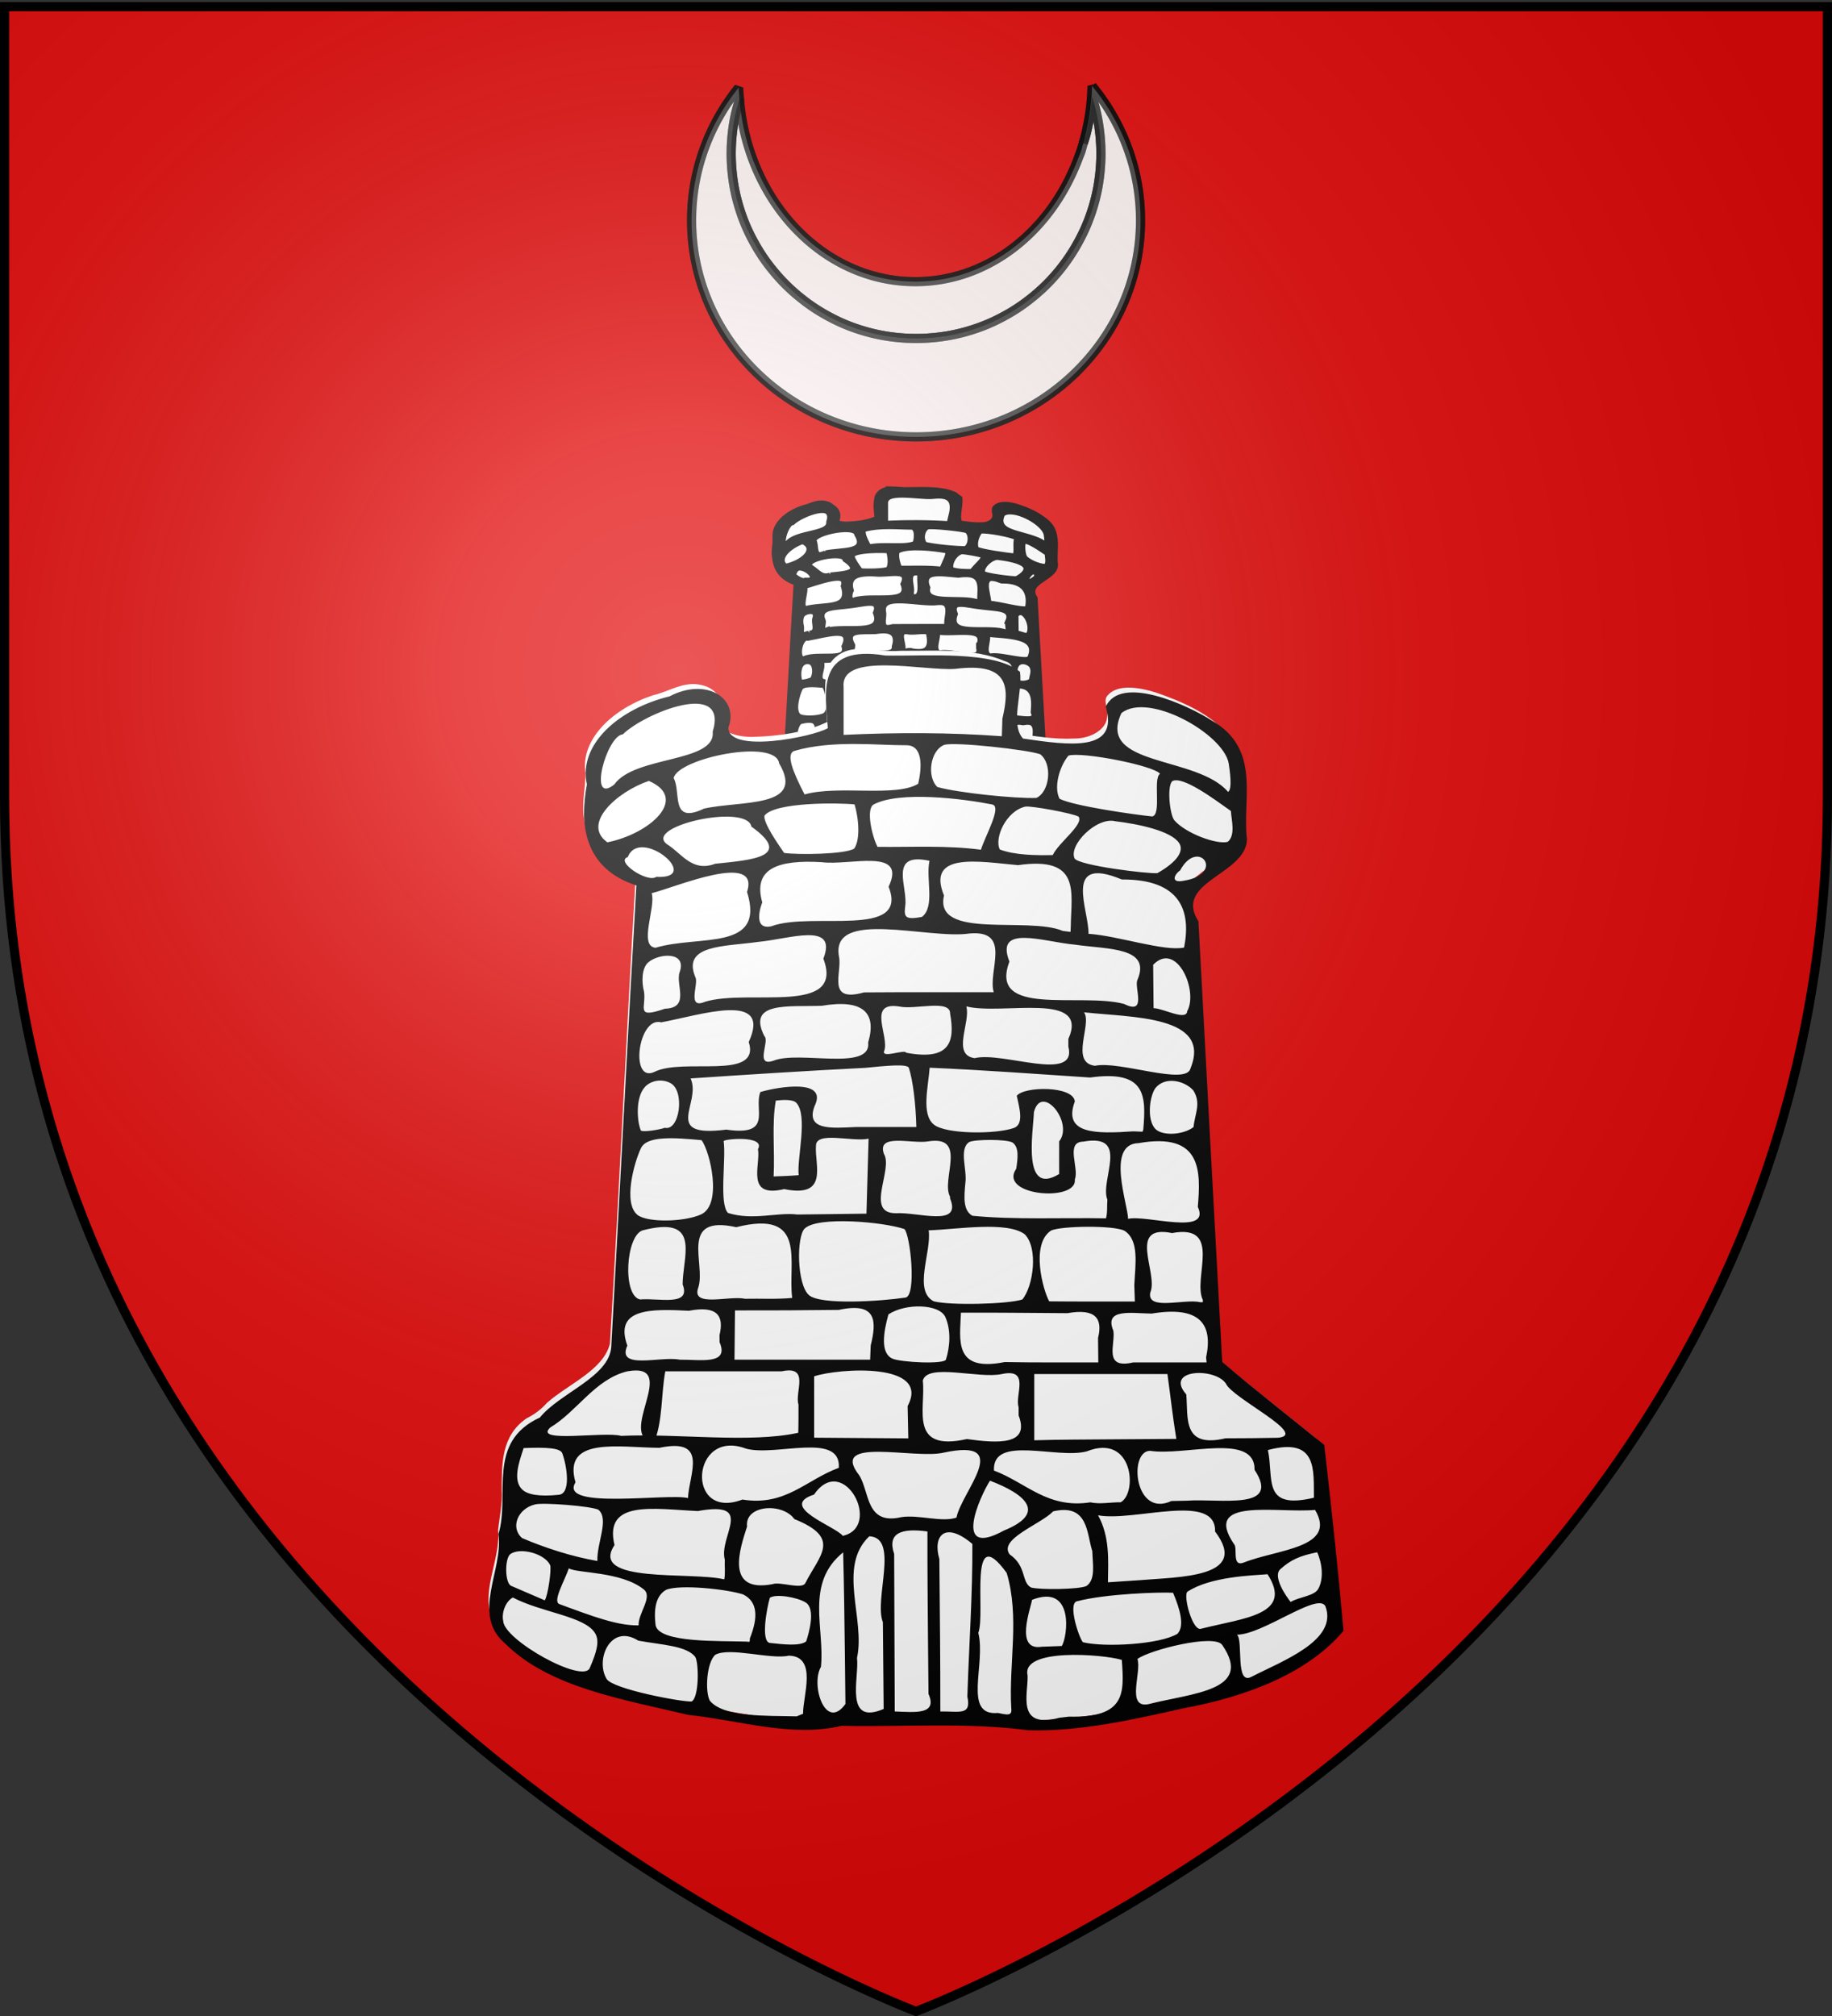 <svg xmlns="http://www.w3.org/2000/svg" width="600" height="660"><rect width="100%" height="100%" fill="#333333" stroke="none"/><defs><radialGradient id="a" cx="221.44" cy="226.33" r="300" gradientTransform="matrix(1.353 0 0 1.349 -77.629 -85.747)" gradientUnits="userSpaceOnUse"><stop offset="0" stop-color="#fff" stop-opacity=".314"/><stop offset=".19" stop-color="#fff" stop-opacity=".251"/><stop offset=".6" stop-color="#6b6b6b" stop-opacity=".125"/><stop offset="1" stop-opacity=".125"/></radialGradient></defs><path fill="#e20909" fill-rule="evenodd" d="M300 658.5s298.5-112.32 298.5-397.77V2.18H1.5v258.55C1.5 546.18 300 658.5 300 658.5z"/><g fill="#fff" fill-rule="evenodd" stroke="#000" stroke-linejoin="bevel" stroke-width="3"><path d="M353.248 51.552c.233-.62.502-1.214.719-1.844.238-.691.407-1.422.625-2.125a71.152 71.152 0 0 1-1.344 3.97z" opacity=".9"/><path d="M242.184 32.458c-.83 2.7-1.522 5.468-1.969 8.313a60.956 60.956 0 0 0-.75 9.468c0 2.09.106 4.153.313 6.188s.502 4.03.906 6 .91 3.917 1.5 5.813 1.265 3.75 2.031 5.562 1.63 3.565 2.563 5.281 1.942 3.39 3.03 5 2.266 3.16 3.5 4.656 2.537 2.943 3.907 4.313 2.817 2.672 4.313 3.906 3.045 2.411 4.656 3.5c1.61 1.089 3.284 2.099 5 3.031s3.47 1.796 5.281 2.563 3.666 1.44 5.562 2.031 3.842 1.096 5.813 1.5 3.965.7 6 .906a61.408 61.408 0 0 0 12.375 0c2.035-.207 4.03-.502 6-.906s3.917-.91 5.812-1.5 3.753-1.265 5.563-2.031 3.566-1.63 5.281-2.563 3.39-1.942 5-3.03c1.61-1.09 3.162-2.266 4.656-3.5s2.944-2.537 4.313-3.907 2.672-2.817 3.906-4.313 2.381-3.045 3.469-4.656 2.1-3.284 3.031-5 1.797-3.47 2.563-5.281 1.441-3.667 2.03-5.563 1.098-3.841 1.5-5.812.7-3.965.907-6 .313-4.098.313-6.188c0-3.226-.266-6.379-.75-9.468s-1.19-6.115-2.125-9.032a72.69 72.69 0 0 1-2 12.188c-.258 1.02-.607 2-.907 3-.063.22-.122.438-.187.656-.218.703-.387 1.434-.625 2.125-.217.63-.486 1.224-.719 1.844a69.91 69.91 0 0 1-1.437 3.563c-.019.043-.044.082-.063.125-9.411 21.863-29.11 36.969-51.969 36.969-30.172 0-54.899-26.27-57.594-59.75z" opacity=".9"/><path d="M357.658 28.146a73.612 73.612 0 0 1-2.875 18.781c.3-.999.648-1.98.906-3a73.037 73.037 0 0 0 2-12.187c.936 2.916 1.64 5.942 2.125 9.03s.75 6.243.75 9.47c0 2.089-.106 4.152-.312 6.187s-.503 4.03-.906 6-.91 3.917-1.5 5.813-1.266 3.751-2.032 5.562-1.63 3.565-2.562 5.281-1.944 3.39-3.031 5-2.236 3.16-3.47 4.657-2.536 2.942-3.905 4.312-2.818 2.672-4.313 3.906-3.046 2.412-4.656 3.5c-1.61 1.089-3.285 2.099-5 3.031s-3.47 1.796-5.281 2.563-3.667 1.441-5.563 2.031-3.842 1.097-5.812 1.5-3.966.7-6 .906a61.393 61.393 0 0 1-12.375 0c-2.035-.206-4.03-.502-6-.906s-3.917-.91-5.813-1.5-3.751-1.265-5.562-2.031-3.565-1.63-5.282-2.563-3.388-1.942-5-3.03c-1.61-1.09-3.16-2.266-4.656-3.5s-2.942-2.537-4.312-3.907-2.672-2.817-3.906-4.312-2.412-3.046-3.5-4.657-2.099-3.283-3.032-5-1.796-3.47-2.562-5.28-1.441-3.667-2.031-5.563-1.097-3.842-1.5-5.813-.7-3.965-.907-6-.312-4.098-.312-6.187c0-3.227.265-6.38.75-9.47.446-2.844 1.139-5.612 1.969-8.312-.1-1.246-.243-2.484-.282-3.75-9.661 12.001-15.406 27.08-15.406 43.438 0 39.138 32.944 70.875 73.531 70.875s73.5-31.737 73.5-70.875c0-16.618-5.933-31.908-15.875-44z" opacity=".9"/><path d="M242.188 32.459c-.83 2.7-1.522 5.468-1.969 8.313a60.956 60.956 0 0 0-.75 9.468c0 2.09.106 4.153.313 6.188s.502 4.03.906 6 .91 3.916 1.5 5.812 1.265 3.752 2.031 5.563 1.63 3.565 2.563 5.281c.932 1.716 1.942 3.389 3.03 5s2.266 3.16 3.5 4.656 2.537 2.942 3.907 4.313 2.817 2.671 4.313 3.906 3.045 2.411 4.656 3.5 3.284 2.098 5 3.031 3.47 1.796 5.281 2.563 3.666 1.44 5.562 2.03 3.842 1.097 5.813 1.5 3.965.7 6 .907 4.098.313 6.187.313 4.153-.106 6.188-.313 4.03-.503 6-.906 3.917-.91 5.812-1.5 3.753-1.265 5.563-2.031 3.566-1.63 5.281-2.563 3.39-1.942 5-3.031 3.162-2.266 4.656-3.5 2.944-2.536 4.313-3.906 2.672-2.817 3.906-4.313 2.381-3.045 3.469-4.656 2.1-3.284 3.031-5c.932-1.716 1.797-3.47 2.563-5.281s1.441-3.667 2.03-5.563 1.098-3.842 1.5-5.812.7-3.965.907-6 .313-4.098.313-6.188c0-3.226-.266-6.38-.75-9.468s-1.19-6.115-2.125-9.032a72.69 72.69 0 0 1-2 12.188c-.258 1.02-.607 2-.907 3-.063.219-.122.438-.187.656-.218.703-.387 1.433-.625 2.125-.217.63-.486 1.224-.719 1.844a69.91 69.91 0 0 1-1.437 3.562c-.019.043-.044.082-.063.125-9.411 21.863-29.11 36.97-51.969 36.97-30.172 0-54.899-26.27-57.594-59.75z" opacity=".5"/><path d="M357.658 28.146a73.612 73.612 0 0 1-2.875 18.781c.3-1 .648-1.98.906-3a73.037 73.037 0 0 0 2-12.188c.936 2.917 1.64 5.942 2.125 9.032s.75 6.242.75 9.468c0 2.09-.106 4.153-.312 6.188s-.503 4.03-.906 6-.91 3.917-1.5 5.813-1.266 3.75-2.032 5.562-1.63 3.565-2.562 5.281c-.932 1.716-1.944 3.39-3.031 5s-2.236 3.16-3.47 4.656-2.536 2.943-3.905 4.313-2.818 2.672-4.313 3.906-3.046 2.411-4.656 3.5-3.285 2.099-5 3.031-3.47 1.796-5.281 2.563-3.667 1.44-5.563 2.031-3.842 1.096-5.812 1.5-3.966.7-6 .906a61.393 61.393 0 0 1-12.375 0c-2.035-.207-4.03-.502-6-.906s-3.917-.91-5.813-1.5-3.751-1.265-5.562-2.031-3.565-1.63-5.282-2.563-3.388-1.942-5-3.03-3.16-2.266-4.656-3.5-2.942-2.537-4.312-3.907-2.672-2.817-3.906-4.313-2.412-3.045-3.5-4.656-2.099-3.284-3.032-5c-.932-1.716-1.796-3.47-2.562-5.281s-1.441-3.667-2.031-5.563-1.097-3.841-1.5-5.812-.7-3.965-.907-6-.312-4.098-.312-6.188c0-3.226.265-6.379.75-9.468.446-2.845 1.139-5.614 1.969-8.313-.1-1.246-.243-2.484-.282-3.75-9.661 12.001-15.406 27.08-15.406 43.438 0 39.138 32.944 70.875 73.531 70.875s73.5-31.737 73.5-70.875c0-16.618-5.933-31.908-15.875-44z" opacity=".5"/></g><g fill="#fff" stroke="#000" stroke-width="10.441"><path d="M-829.13 526.08c-12.174-.932-21.478 9.44-22.495 20.891-2.483 14.633-.414 29.521.19 44.226-14.315 9.219-31.965 12.634-48.885 13.253-9.188.42-21.987-3.352-22.037-14.437 3.6-11.477.803-27.649-12.221-31.776-11.967-3.98-21.464 5.709-32.232 9-26.534 11.704-48.386 39.108-44.993 69.37.15 13.975-2.882 28.31-.69 42.464 1.7 21.192 13.467 42.252 34.03 49.846-6.123 139.11-10.85 278.3-17.11 417.4-4.367 23.61-27.46 35.821-41.82 52.857-3.66 5.585-7.944 10.054-13.481 13.787-17.362 16.076-16.272 42.046-16.486 63.895.478 12.012-1.405 23.917-2.419 35.71 1.901 27.926-13.067 56.354-2.559 83.526 15.541 28.431 45.386 45.45 74.976 56.063 22.414 7.564 44.885 15.844 68.331 19.626 27.36 5.934 56.361 15.37 84.203 6.615 41.741 1.001 83.938-3.144 125.27 3.972 42.052.875 81.966-14.414 121.76-25.722 33.052-11.156 64.626-31.169 83.441-61.279-3.54-54.829-8.052-109.59-12.603-164.34-22.659-24.653-45.759-48.919-67.753-74.169-5.41-131.26-10.547-262.53-15.81-393.8-6.37-11.592-3.803-26.486 5.69-35.595 10.418-11.773 27.39-21.914 26.352-39.872-2.582-29.352 5.962-61.54-9.51-88.414-10.812-16.029-28.248-26.427-45.487-34.41-9.668-4.016-24.565-8.028-31.508 2.138-4.242 5.34.75 12.4-.687 18.714.167 11.667-10.47 20.364-21.655 20.318-13.067.974-25.872-2.181-38.65-4.469-9.04-14.5-3.24-32.745-2.903-48.733-.054-5.64 2.334-13.264-4.545-15.81-20.699-12.093-45.875-9.04-68.897-9.356-9.193 1.012-17.797-1.291-26.812-1.491z" transform="matrix(.208 0 0 .147 464.59 82.678)"/><path fill="#000" d="m-735.18 588.16-.37 15.735c-34.847-3.483-70.02-3.413-104.97-1.238v-42.744c-2.31-31.9 53.615-14.108 74.082-16.182 35.794-6.209 36.155 16.453 31.255 44.43zm-257.49 58.782c-17.754 19.308-5.237-43.594 5.688-44.761 14.305-18.994 70.375-49.481 59.594-2.278 2.195 27.79-51.606 21.15-65.281 47.04zm407.63-18.902c.696 6.324 2.571 23.161-.403 25.558-20.592-32.669-87.576-22.256-70.765-70.358 17.877-19.191 67.515 18.364 71.168 44.8zm-281.38 27.813c-7.932-20.596-12.641-36.588-6.63-38.93 25.315-9.862 55.293-4.812 74.14-4.989 10.46-.097 10.78 17.596 7.847 34.412-14.963 12.233-53.086.995-75.357 9.508zm156.31-35.888c8.23 8.317 6.509 33.291-2.487 38.987-13.669.781-52.085-4.53-65.697-9.729-7.147-8.992-4.914-32.576 4.55-37.634 7.103-2.867 55.347 4.308 63.635 8.377zm-222.98 48.517c-22.723 14.683-15.061-14.731-20.175-27.197 2.411-17.572 67.71-36.063 70.008-13.058 17.619 40.004-24.93 32.896-49.834 40.255zm302.49-31.062c-4.91 4.31 1.265 36.201-5.144 38.097-12.073-1.632-52.371-9.39-61.53-15.803-4.074-10.711.19-29.44 5.953-38.557 9.065-3.597 56.663 8.883 60.72 16.262zm-366.65 61.19c-17.352-16.493 6.442-45.238 27.499-54.834 26.936 15.591.656 47.276-27.499 54.834zm413.68-27.956c.298 7.87 3.226 21.509-2.08 27.506-6.98 2.746-27.791-7.312-35.518-19.299-3.004-5.492-4.925-29.977-1.344-34.847 6.836-5.164 28.114 16.325 38.942 26.641zm-158.38-5.848c6.7 1.781-4.644 28.014-7.465 40.428-22.657-4.069-45.73-2.235-68.62-2.572-3.656-9.512-7.898-34.098-2.457-37.925 17.427-12.257 59.614-4.96 78.542.07zm-91.648 39.515c-6.25 4.986-36.848 5.575-46.395 3.773-3.81-7.476-14.183-27.439-12.997-33.398 7.163-12.163 49.412-11.428 59.744-9.936 3.772 18.187 2.942 33.831-.353 39.562zm131.8 5.685c-11.189.317-25.153.067-35.102-4.99-3.834-10.38 4.284-34.458 16.986-38.306 4.276-.756 31.095 5.874 35.298 8.954 3.535 7.061-13.052 22.833-17.182 34.342zm-223.96 7.734c-14.619 7.578-21.689-8.035-30.643-16.273-20.71-16.143 51.712-38.439 54.678-16.91 28.195 27.186.214 29.816-24.035 33.184zm293.38 8.402c-5.892.755-51.626-6.673-54.897-13.077-4.17-12.05 14.743-37.465 27.02-33.272 15.418 2.486 36.908 8.57 42.3 19.402 3.555 7.143-1.34 16.995-14.423 26.948zm-332.45 3.313c-5.798 5.732-27.611-13.959-18.881-17.682 8.058-27.886 50.601 19.935 18.881 17.682zm350.13 3.419c-9.421 2.652-6.194-6.034-2.596-9.133 11.938-29.839 30.578 2.954 2.596 9.133zm-173.86 32.343c-11.012 2.677-11.975.372-11.133-9.36 2.118-16.871-11.641-48.861 16.145-40.748-2.61 15.684 3.919 40.852-5.012 50.108zm-99.89 8.341c-13.258 3.9-6.349-20.688-6.035-21.262-6.377-30.246 10.204-38.276 39.468-35.96 18.226 3.4 56.828-13.578 44.34 21.927 13.818 46.995-50.8 21.761-77.774 35.295zm198.64.06-.166 4.97-5.114-.861c-23.12-13.204-85.634 8.176-78.84-31.646-11.934-39.38 23.667-30.13 49.087-27.084 42.118-8.222 35.26 24.307 35.033 54.622zm-275.49 19.137c-11.512-1.422.415-36.621-2.575-48.731 15.251-4.995 72.15-37.88 63.27-1.153 12.462 53.534-31.836 38.149-60.695 49.884zm350.66-.194c-13.111 3.775-43.82-10.5-63.413-12.27.46-20.866-17.583-70.748 22.077-48.505 38.804-.267 46.17 27.67 41.336 60.775zm-172.01 39.872c-13.457.004-26.914.04-40.37.176-25.137 9.567-14.373-17.591-16.549-31.78-6.032-43.384 59.19-15.33 86.496-20.81 28.697-3.468 11.924 34.052 16.16 52.415h-45.736zm-145.83 8.56c-12.389 7.134-3.94-16.254-6.416-21.992-9.05-29.172 19.706-27.233 41.364-31.438 20.838-2.47 53.259-18.567 43.575 14.924 14.397 51.31-49.563 26.544-78.523 38.505zm286.9-19.559c-2.413 6.507 6.65 31.918-8.86 21.5-29.042-10.47-90.15 12.17-76.08-37.83-9.926-33.846 22.706-17.548 43.576-15.097 21.598 4.252 50.755 1.967 41.364 31.427zm-313.48 25.734c-19.862 9.232-12.387-.825-13.859-15.088-1.715-8.596-1.675-21.344 2.926-26.445 7.52-8.335 25.8-9.498 20.612 9.181-2.668 11.198 7.122 31.645-9.68 32.352zm346.49 2.223c-.545 9.035-15.979-2.614-22.313-2.7l-.273-38.751c15.544-21.51 30.137 23.127 22.586 41.45zm-186.39 37.123c-1.019-3.544-16.878 5.68-14.603-1.826 3.5-13.134-11.777-44.31 10.185-39.422 10.259 3.016 33.779-6.881 33.513 6.383 3.277 24.84.096 42.237-29.095 34.865zm-87.994 7.042c-12.831 6.139-2.424-17.507-6.11-21.813-11.939-31.474 16.488-26.024 38.091-27.184 26.94-6.106 36.688 5.721 30.735 32.756 2.21 26.135-45.603 6.994-62.716 16.24zm195.54-19.368v6.78c6.136 32.74-43.614 4.101-62.219 10.375-15.411-3.04-2.457-32.024-5.474-46.225 23.937 8.127 81.987-13.98 67.692 29.07zm-274.68 29.44c-16.441 10.28-10.82-49.897 4.567-44.292 25.463-6.22 73.76-28.451 58.068 17.542 8.165 34.956-43.426 13.657-62.635 26.75zm355.72-3.212c-2.651 15.868-47.18-7.028-63.376-2.269-16.909-2.717-1.746-37.38-7.282-47.763 31.933 4.765 84.916 2.8 70.658 50.032zm-307.99 54.722c-43.222 7.454-16.21-23.786-23.685-45.71 37.704-3.43 78.218-6.881 115.99-9.465 13.571-1.803 27.896-3.777 28.82.06 2.68 11.13 4.569 31.688 4.967 52.792h-40.208c-16.217 1.062-33.52 3.148-27.273-18.817 8.951-24.45-23.607-17.3-35.994-12.44-4.612 15.409 8.741 39.698-22.621 33.58zm276.65-.032-.48 1.893-6.227-.32c-24.767 2.299-46.828 2.57-38.718-26.658-.85-14.136-33.603-13.7-38.497-5.078 1.737 10.809 4.92 25.484-1.947 28.742-12.14 5.76-45.257 5.619-53.113-3.084-8.414-9.322-3.674-33.528-2.741-50.75 35.53 2.09 70.972 5.597 106.42 8.764 36.937-6.935 37.281 15.835 35.3 46.49zm-317.41-1.598c-3.922 1.894-14.396 4.009-15.886 2.466-2.417-7.009-4.02-29.502 2.85-39.208 3.609-5.1 10.81-7.62 16.95-3.012 9.46 7.099 5.907 42.835-3.914 39.755zm350.58-33.41c5.485 11.65.957 21.07.186 32.744-6.115 6.458-18.512 8.055-24.107 3.04-7.012-6.284-5.61-28.731-1.391-37.505 6.423-11.201 19.45-7.066 25.312 1.721zm-261.78 75.727c-5.525.663-11.095.8-16.645 1.144.88-22.216-1.303-47.313 1.463-67.757 5.212-.79 11.43-1.096 13.575 1.97 7.974 11.401.27 49.975 1.607 64.643zm172.8-30.142v29.107c-24.752 20.267-17.258-37.129-16.741-55.324 5.137-26.078 26.634 9.394 16.741 26.217zm-72.396 49.308.033 1.637c7.96 26-21.245 11.908-36.065 13.182-20.627-.013-1.541-39.077-7.833-53.002-4.859-18.768 18.356-8.716 29.398-11.16 26.47-5.682 8.291 34.316 14.468 49.344zm-101.26 15.961c-13.365-2.26-29.448 5.647-46.039-1.388-6.06-8.155-1.233-47.402-2.88-64.074-.558-1.965 28.018-5.641 22.75 7.127 1.885 14.218-8.479 43.884 17.388 35.637 29.823 8.2 20.156-21.671 21.08-38.354-.353-13.965 24.358-3.413 34.923-6.697-.478 22.33-.95 44.66-1.419 66.99l-45.804.76zm205.65-13.21c-.351 5.516.16 11.168-.922 16.62-28.711-.688-61.317 1.367-88.649-2.297-6.404-4.913-5.483-17.182-4.644-29.372 1.289-11.753-4.508-30.438 2.6-36.49 3.926-2.465 24.386-2.614 28.617.412 4.505 4.229 3.593 13.756 2.527 23.434-12.3 24.297 40.665 30.054 38.86 9.573 3.075-9.955-6.576-33.57 5.594-33.761 31.563-7.647 10.756 34.414 16.018 51.88zm-269.63 13.152c-11.17 6.808-35.134 7.287-41.84.69-10.095-9.933-2.66-46.684 2.06-59.969 3.975-11.185 22.202-9.308 40.126-7.058 5.64 9.714 14.12 57.52-.346 66.337zm329.64-6.736c8.912 26.074-34.376 6.788-46.277 10.664.015-12.375-14.93-67.003 6.963-67.61 42.084-9.952 41.274 24.807 39.314 56.946zm-269.11 81.26c-10.366 1.38-20.883.462-31.303.776-10.586-3.106-35.947 8.198-31.008-10.05 5.168-20.986-13.167-65.358 25.165-53.886 47.863-16.23 33.986 31.739 37.146 63.16zm-72.602-16.181-.041 1.942-.048 2.232c5.809 20.025-15.963 11.88-28.277 13.394-11.797-3.495-9.493-57.1 1.78-61.72 36.934-12.86 27.873 18.674 26.586 44.152zm147.09-45.252c3.94 5.905 8.012 58.732.82 61.105-16.885 3.396-56.27 6.793-64.086-2.037-8.222-9.288-8.503-52.777-2.84-59.724 9.03-11.078 52.574-5.699 66.106.655zm152.47 50.14.363 14.513c-18.941-.044-37.884.118-56.824-.154-4.124-10.062-12.45-50.954 1.146-63.138 6.24-4.26 41.76-4.965 48.815.13 9.91 8.636 7.157 29.846 6.5 48.648zm45.481 13.138-.014 1.986h-1.716c-10.62-3.323-35.583 8.006-33.158-8.64 5.57-17.153-15.717-61.27 14.466-53.116 34.062-8.433 13.383 40.54 20.422 59.77zm-119.76-.435c-9.779 4.225-47.779 5.49-58.824 1.61-13.78-9.73-1.236-44.112-3.333-63.353 19.472-.967 51.916-8.31 63.715 3.468 9.124 12.296 5.773 46.38-1.558 58.275zm-100.6 41.071-.377 12.68h-90l.336-43.998c22.942.041 45.884-.07 68.823-.46 25.463-7.42 25.138 10.311 21.218 31.777zm-100.32-9.274.048 6.325c6.581 20.491-12.57 15.445-26.453 15.63-12.392-3.458-42.146 9.524-34.739-12.58-8.966-33.514 15.638-32.812 40.882-31.098 18.605-4.839 23.466 4.33 20.261 21.723zm149.86-16.047c3.732 11.274 3.177 25.896.391 37.833-1.045 4.48-29.885 2.527-35.438-.734-8.233-4.836-6.1-23.361-2.727-39.552 11.25-10.128 33.806-9.538 37.774 2.453zm172.97 36.015.168 2.204.17 2.226h-48.678c-20.149 6.21-11.723-15.94-13.18-28.28-6.315-20.188 11.678-15.6 25.428-15.336 31.471-7.023 40.89 8.77 36.092 39.186zm-71.681-17.469.167 21.9c-20.706-.068-41.417.205-62.119-.333-34.14 9.25-29.68-19.827-29.013-44.092 23.568-.144 47.135.259 70.703.436 18.57-4.433 23.488 4.763 20.262 22.089zm-198.74 59.48c-.015 8.417.046 16.835-.158 25.25-32.249 9.474-79.492.459-117.49 2.763-11.183-4.18-58.353 6.768-47.104-7.413 17.996-14.55 29.721-43.166 51.092-50.207 36.247-8.852-8.176 58.817 17.831 63.324 5.802-18.135 4.718-44.425 7.469-63.355h77.194c19.115-5.515 8.473 18.727 11.164 29.637zm317.88 29.711c-11.507.356-23.023.409-34.535.464-28.717 9.049-24.793-17.957-26.056-39.16-14.835-22.724 19.069-24.293 26.279-9.694 4.156 13.041 55.667 46.047 34.312 48.39zm-245.47-28.336.446 28.873c-20.823-.243-41.647-.439-62.47-.629v-54.79c15.986-7.165 77.697-12.979 62.023 26.545zm136.18 29.716c-17.383.295-34.788.093-52.16.855v-59.139h88.35c1.973 19.3 3.565 38.644 5.888 57.903l-42.077.38zm-62.548-28.647v7.31c7.604 26.47-13.136 25.067-34.336 21.096-38.985 11.68-27.105-27.378-29.235-52.15 3.01-16.018 36.942-1.456 52.407-5.893 19.115-5.515 8.474 18.727 11.164 29.637zm-328.39 36.46c15.518-.859 24.401-.056 25.665 4.727 3.253 12.31 5.67 35.874-2.277 36.976-13.04 1.809-20.726-.128-24.263-4.6-6.46-8.168-2.382-23.994.875-37.103zm524.3 44.335c-34.83 11.194-26.442-17.424-30.532-42.587 33.164-11.884 30.238 18.221 30.532 42.587zm-415.28.325c-12.826-4.619-86.213 10.864-74.623-14.055-8.82-41.281 29.141-31.032 55.67-30.845 32.998-9.355 19.686 23.363 18.953 44.9zm36.12 1.31c-37.919 19.504-34.247-64.108 2.405-45.468 19.694 7.231 63.121-15.346 61.558 17.117-21.809 10.775-35.38 34.553-63.964 28.351zm294.84 1.015-5.281.143-4.96.146c-24.577 15.278-28.527-44.54-14.206-44.838 23.303 4.846 69.776-16.716 69.389 16.98 17.95 36.813-22.804 25.4-44.942 27.569zm-43.871 1.416c-6.66-.158-13.597 1.958-20.138.04-28.452 5.879-42.25-17.365-63.953-28.377-1.18-32.215 41.621-10.034 61.558-17.117 30.792-16.571 33.858 37.115 22.532 45.454zm-108.95 13.674c-9.759 4.52-24.825-2.807-36.548-.418-23.786 7.48-20.953-22.475-27.985-37.365-20.48-35.202 37.117-13.964 56.137-20.252 46.738-13.395 11.747 34.788 8.395 58.035zm-75.438 16.287c-4.312-8.146-43.516-26.13-19.065-36.856 19.557-38.213 45.72 28.953 19.065 36.856zm106.82-4.677c-34.394 25.423-15.926-30.438-9.142-44.572 23.669 12.134 38.022 28.834 9.142 44.572zm-269.62 27.145c-17.11-3.991-35.032-11.868-49.947-20.48-7.942-9.173-3.078-26.337 8.73-30.087 5.632-1.788 36.938 1.526 41.896 4.78 7.303 8.393-1.117 29.547-.68 45.787zm428.65 1.493c-7.975 3.907-3.625-13.424-6.317-16.667-21.188-42.122 28.427-27.327 53.816-30.439 15.026 34.197-25.316 35.031-47.498 47.107zm-344.11-2.668c-.214 5.723.439 12.462-.372 17.562-21.818-7.135-90.009 4.143-72.81-30.596-7.293-40.956 26.398-32.089 55.312-30.396 38.401-9.425 13.633 22.38 17.87 43.431zm273.75 18.445c-6.52.56-13.041 1.115-19.554 1.745.204-20.287 1.278-40.577-6.553-59.823 24.09 5.98 78.438-20.953 77.614 14.445 23.461 41.63-24.015 40.45-51.507 43.634zm-220.28 2.332c-2.176 6.31-16.723-1.472-21.702 1.034-32.151 8.327-21.508-32.49-17.004-51.427-1.686-19.411 23.556-21.556 31.392-6.645 31.531 17.049 16.686 32.162 7.314 57.038zm186.46 2.711c-4.508 3.056-30.673 3.593-36.77 1.338-6.539-4.783-2.762-18.957-14.15-29.52-7.718-13.712 20.513-26.807 28.851-38.463 23.504-7.361 22.187 20.184 25.954 35.488.245 11.75 2.33 25.411-3.885 31.158zm-355.81-18.658c1.033 3.938-1.555 27.812-3.587 31.455l-22.24-12.904c-4.325-2.51-4.345-24.595-.563-28.404 6.547-6.242 22.754-.51 26.39 9.853zm509.55 21.378c-2.71 6.39-13.184 7.168-18.233 11.566-2.875-4.714-12.24-22.822-6.845-29.332 6.777-8.175 12.753-11.947 24.418-15.067 3.221 9.448 4.555 23.651.66 32.833zm-447.43.337c6.197 6.696-3.847 21.405-3.424 32.1-13.913.309-29.525-7.532-52.581-19.006-4.662-2.32 3.432-20.709 6.294-31.92 5.188 4.536 34.625 2.527 49.711 18.826zm369.96 35.05c-5.877 3.373-12.388-30.252-9.19-33.07 15.256-13.447 42.679-14.425 53.078-15.533 17.325 36.331-15.55 38.922-43.888 48.602zm-299.48 8.373c-.452 1.224.676 4.238-1.767 3.208-17.966-.891-58.928 1.437-60.898-14.861-1.278-14.915.297-26.252 7.038-31.433 9.216-5.098 40.638-.486 51.068 4.137 9.826 6.596 9.92 20.708 4.558 38.949zm283.58-3.783c-11.753 9.58-48.522 12.238-62.695 7.513-2.61-3.732-10.135-34.364-4.05-36.528 18.939-6.733 55.016-8.366 63.843-7.634 4.773 15.157 7.756 29.802 2.902 36.648zm-270.42-32.143c3.862-3.792 18.203-.56 23.81 4.198 6.756 5.734 2.114 27.282.295 34.726-4.238 4.487-15.344 2.598-23.985 1.384-6.323-.888-2.124-31.29-.12-40.309zm193.68 43.027-13.301.666c-18.133 3.94-7.312-34.263-6.406-41.898 28.113-14.789 23.659 32.848 19.707 41.231zm-313.15 19.634c-4.431 14.43-57.229-25.053-57.432-42.094-1.15-6.753 1.38-17.223 6.396-20.844 19.01 13.457 47.644 16.622 54.544 31.796 3.232 7.107 1.054 16.883-3.508 31.142zm438.82 8c-10.788 7.41-5.105-32.65-9.423-37.727 17.339-.108 53.775-38.489 58.679-25.384 8.46 30.606-28.48 48.698-49.256 63.111zm-368.75-17.692c2.34 5.722 2.528 35.842-2.487 39.612-7.034.416-52.139-11.046-56.37-20.088-7.787-17.13 2.544-49.948 21.02-34.238 15.168 3.737 32.353 4.499 37.837 14.714zm300.53 42.007c-14.996 3.866-4.264-29.079-7.245-40.322 7.47-7.901 51.522-23.065 56.335-12.402 20.794 40.905-19.939 42.684-49.09 52.723zm-120.08-6.803c2.718 17.128-4.995 13.074-17.936 13.291.046-45.385-.353-90.768-.645-136.15-4.488-20.288 3.42-34.495 21.905-13.409.169 45.423-2.25 90.851-3.324 136.27zm-26.084-45.473.298 43.135c6.19 18.772-8.977 16.332-22.398 15.626l-.383-140.61c-4.729-18.753 4.752-23.336 22.076-20.095-.047 33.983.183 67.966.406 101.95zm-29.969-20.98.522 77.512c-26.417 15.202-16.107-28.063-17.687-45.535 5.673-34.905-13.228-81.257 8.137-108.64 20.13 1.08 2.958 56.22 9.028 76.657zm-25.185 31.011.342 42.035c-13.126 24.695-23.277-16.78-16.257-33.104 2.716-33.9-10.785-74.555 14.75-102.27.588 31.111.909 62.226 1.166 93.341zm110.36 45.83c.645 6.819-2.126 6.184-8.846 4.236-23.482 2.995-7.889-43.16-13.002-71.541 4.976-17.572-7.035-101.23 18.808-53.505 8.787 39.51 1.308 80.633 3.04 120.81zm-138.11 4.947-4.278 2.337c-21.078-.63-48.64.755-57.606-14-3.239-8.093-2.214-33.852 3.595-40.945 9.432-7.196 36.845 4.405 48.748.757 19.408.421 9.263 36.47 9.54 51.85zm211.43-48.11c1.74 30.42 2.404 51.79-35.136 50.708l-6.226.979c-28.897 10.338-20.69-21.135-21.109-37.737-4.495-24.765 49.806-19.014 62.471-13.95zm-62.303 62.825c34.425 1.503 70.6-9.738 103.57-19.68 41.872-10.341 82.524-31.52 105.81-69.067-3.508-55.366-8.078-110.7-12.719-165.99-21.858-23.894-45.827-48.947-67.717-74.1-5.383-131.13-10.536-262.27-15.78-393.41-16.896-35.664 31.797-41.578 32.197-73.365-3.328-35.792 9.773-80.381-23.274-105.88-15.729-13.696-60.646-41.53-70.391-12.394 8.984 40.69-24.009 34.53-54.935 28.386-8.68-12.89-.052-41.137-1.997-59.59-17.335-19.128-61.539-13.828-89.236-14.518-46.716-10.271-39.787 33.304-38.23 64.826-9.535 7.78-66.078 22.959-65.982-.48 7.293-26.15-14.577-45.226-39.045-27.882-32.942 10.735-60.713 42.363-54.832 78.616-4.745 34.276-2.74 74.616 32.821 90.212-5.845 137.28-10.99 274.6-16.643 411.89-1.264 27.034-34.098 41.136-47.369 63.217-35.736 22.038-19.554 68.962-27.472 104.17 3.436 31.881-18.446 71.776 4.576 97.824 29.033 38.955 77.778 49.6 121.45 63.56 33.282 4.6 68.442 20.367 101.56 9.739 41.222 1.163 83.136-3.303 123.65 3.927z" transform="matrix(.208 0 0 .147 464.59 82.678)"/></g><g fill="#fff" stroke="none"><path d="M281.916 212.504c-6.01-.342-10.603 3.461-11.105 7.66-1.226 5.364-.204 10.823.095 16.214-7.067 3.38-15.78 4.632-24.133 4.86-4.536.154-10.854-1.23-10.878-5.294 1.777-4.208.396-10.137-6.033-11.65-5.908-1.46-10.596 2.093-15.912 3.3-13.098 4.29-23.885 14.338-22.21 25.433.073 5.124-1.423 10.38-.34 15.57.838 7.769 6.647 15.49 16.798 18.275-3.023 51.003-5.356 102.036-8.446 153.035-2.156 8.657-13.556 13.134-20.644 19.38-1.808 2.047-3.922 3.686-6.656 5.055-8.57 5.894-8.032 15.416-8.138 23.426.236 4.404-.694 8.77-1.194 13.093.939 10.239-6.45 20.662-1.263 30.624 7.672 10.424 22.405 16.663 37.012 20.555 11.064 2.773 22.157 5.809 33.731 7.195 13.506 2.176 27.823 5.636 41.567 2.426 20.605.367 41.436-1.153 61.84 1.456 20.758.32 40.462-5.285 60.106-9.43 16.316-4.09 31.903-11.428 41.19-22.468-1.747-20.102-3.975-40.18-6.22-60.254-11.186-9.038-22.59-17.935-33.447-27.193-2.671-48.125-5.207-96.254-7.805-144.383-3.144-4.25-1.877-9.71 2.809-13.05 5.143-4.317 13.52-8.035 13.009-14.619-1.275-10.762 2.943-22.563-4.695-32.416-5.337-5.877-13.944-9.69-22.454-12.616-4.773-1.473-12.127-2.943-15.554.784-2.094 1.957.37 4.546-.34 6.861.083 4.278-5.168 7.466-10.69 7.45-6.45.356-12.771-.8-19.08-1.639-4.462-5.316-1.599-12.006-1.432-17.867-.027-2.068 1.152-4.864-2.244-5.797-10.218-4.434-22.646-3.315-34.01-3.43-4.539.37-8.786-.474-13.236-.547z"/><path fill="#000" d="m328.294 235.265-.182 5.769c-17.203-1.277-34.565-1.252-51.818-.454v-15.672c-1.141-11.696 26.466-5.172 36.57-5.933 17.67-2.276 17.848 6.033 15.429 16.29zm-127.11 21.551c-8.764 7.08-2.585-15.983 2.808-16.41 7.062-6.965 34.74-18.142 29.419-.836 1.083 10.189-25.475 7.755-32.226 17.247zm201.227-6.93c.343 2.32 1.269 8.492-.2 9.37-10.164-11.977-43.231-8.16-34.932-25.795 8.825-7.036 33.328 6.733 35.132 16.425zm-138.903 10.198c-3.916-7.552-6.24-13.415-3.273-14.274 12.497-3.616 27.295-1.764 36.6-1.829 5.163-.036 5.32 6.452 3.873 12.617-7.387 4.485-26.206.365-37.2 3.486zm77.162-13.158c4.063 3.049 3.213 12.205-1.227 14.294-6.748.286-25.712-1.66-32.432-3.567-3.528-3.297-2.426-11.944 2.247-13.798 3.506-1.052 27.321 1.58 31.412 3.07zm-110.074 17.788c-11.217 5.383-7.435-5.401-9.96-9.972 1.191-6.442 33.426-13.222 34.56-4.787 8.698 14.667-12.306 12.06-24.6 14.759zm149.324-11.389c-2.423 1.58.625 13.273-2.54 13.968-5.959-.598-25.852-3.443-30.373-5.794-2.011-3.927.093-10.794 2.938-14.136 4.475-1.32 27.972 3.256 29.975 5.962zM198.924 275.76c-8.566-6.047 3.18-16.586 13.575-20.104 13.297 5.716.323 17.333-13.575 20.104zm204.212-10.25c.147 2.886 1.593 7.886-1.026 10.085-3.446 1.007-13.72-2.68-17.534-7.076-1.483-2.013-2.43-10.99-.663-12.776 3.374-1.893 13.878 5.985 19.223 9.768zm-78.184-2.144c3.308.653-2.292 10.271-3.685 14.823-11.185-1.492-22.574-.82-33.874-.943-1.805-3.488-3.899-12.502-1.213-13.905 8.603-4.494 29.429-1.819 38.772.025zm-45.242 14.488c-3.085 1.828-18.19 2.044-22.902 1.383-1.882-2.74-7.002-10.06-6.416-12.245 3.536-4.46 24.392-4.19 29.492-3.643 1.862 6.668 1.453 12.404-.174 14.505zm65.063 2.084c-5.523.117-12.416.025-17.328-1.83-1.892-3.805 2.115-12.633 8.385-14.044 2.111-.277 15.35 2.154 17.425 3.283 1.745 2.589-6.443 8.372-8.482 12.591zm-110.557 2.836c-7.217 2.778-10.707-2.946-15.127-5.966-10.224-5.92 25.527-14.094 26.992-6.2 13.918 9.967.105 10.931-11.865 12.166zm144.826 3.08c-2.908.277-25.485-2.446-27.1-4.794-2.058-4.418 7.278-13.736 13.339-12.199 7.611.911 18.22 3.142 20.881 7.114 1.755 2.618-.661 6.23-7.12 9.88zM214.93 287.07c-2.862 2.102-13.63-5.118-9.32-6.483 3.977-10.224 24.978 7.31 9.32 6.483zm172.841 1.253c-4.65.973-3.057-2.212-1.282-3.348 5.894-10.94 15.095 1.083 1.282 3.348zm-85.826 11.859c-5.436.981-5.911.136-5.495-3.432 1.045-6.186-5.747-17.914 7.97-14.94-1.289 5.75 1.934 14.978-2.475 18.372zm-49.31 3.058c-6.545 1.43-3.134-7.585-2.98-7.795-3.148-11.09 5.038-14.034 19.484-13.185 8.997 1.247 28.053-4.978 21.888 8.04 6.822 17.23-25.077 7.978-38.393 12.94zm98.058.022-.082 1.822-2.524-.316c-11.414-4.84-42.273 2.998-38.92-11.602-5.89-14.438 11.684-11.047 24.232-9.93 20.792-3.015 17.406 8.912 17.294 20.026zm-135.995 7.016c-5.683-.521.205-13.426-1.271-17.866 7.528-1.832 35.616-13.888 31.233-.423 6.152 19.628-15.716 13.987-29.962 18.29zm173.103-.07c-6.472 1.383-21.632-3.85-31.304-4.5.227-7.65-8.68-25.938 10.898-17.783 19.156-.098 22.792 10.144 20.406 22.282zm-84.913 14.618c-6.643.002-13.286.014-19.928.064-12.41 3.508-7.096-6.45-8.17-11.651-2.978-15.907 29.22-5.62 42.699-7.63 14.166-1.272 5.886 12.485 7.977 19.217h-22.577zm-71.989 3.138c-6.115 2.616-1.944-5.959-3.167-8.063-4.468-10.695 9.728-9.984 20.42-11.526 10.286-.906 26.29-6.808 21.51 5.472 7.107 18.811-24.467 9.732-38.763 14.117zm141.628-7.17c-1.19 2.385 3.283 11.702-4.374 7.882-14.336-3.839-44.502 4.462-37.556-13.87-4.9-12.41 11.208-6.434 21.51-5.535 10.663 1.559 25.056.721 20.42 11.522zm-154.749 9.434c-9.805 3.385-6.115-.302-6.841-5.531-.847-3.152-.827-7.826 1.444-9.696 3.712-3.056 12.736-3.483 10.175 3.366-1.317 4.105 3.516 11.602-4.778 11.861zm171.045.815c-.27 3.313-7.888-.958-11.015-.99l-.135-14.207c7.673-7.886 14.877 8.479 11.15 15.197zm-92.012 13.611c-.503-1.3-8.331 2.083-7.208-.67 1.727-4.815-5.814-16.245 5.027-14.453 5.065 1.106 16.675-2.523 16.544 2.34 1.618 9.108.048 15.486-14.363 12.783zm-43.438 2.582c-6.334 2.25-1.196-6.419-3.016-7.998-5.894-11.54 8.14-9.54 18.804-9.966 13.298-2.239 18.11 2.097 15.172 12.01 1.09 9.582-22.512 2.564-30.96 5.954zm96.528-7.101v2.486c3.03 12.004-21.53 1.503-30.714 3.804-7.608-1.115-1.213-11.741-2.702-16.948 11.816 2.98 40.473-5.126 33.416 10.658zm-135.595 10.794c-8.116 3.77-5.341-18.294 2.254-16.24 12.57-2.28 36.412-10.43 28.665 6.432 4.031 12.816-21.437 5.007-30.92 9.808zm175.6-1.178c-1.308 5.818-23.29-2.576-31.285-.832-8.347-.996-.862-13.705-3.595-17.511 15.764 1.747 41.92 1.026 34.88 18.343zm-152.038 20.063c-21.337 2.733-8.002-8.72-11.692-16.758 18.612-1.258 38.612-2.524 57.258-3.47 6.7-.662 13.77-1.386 14.227.021 1.323 4.08 2.255 11.618 2.452 19.356h-19.849c-8.005.389-16.547 1.154-13.463-6.9 4.419-8.964-11.654-6.342-17.769-4.56-2.276 5.65 4.316 14.554-11.166 12.311zm136.568-.011-.238.694-3.073-.117c-12.226.842-23.117.942-19.113-9.774-.42-5.183-16.588-5.023-19.004-1.862.857 3.963 2.429 9.343-.962 10.538-5.992 2.112-22.34 2.06-26.219-1.131-4.153-3.418-1.813-12.293-1.353-18.607 17.54.766 35.036 2.052 52.534 3.213 18.234-2.542 18.404 5.806 17.426 17.045zm-156.69-.586c-1.935.694-7.106 1.47-7.842.904-1.193-2.57-1.984-10.816 1.407-14.375 1.782-1.87 5.336-2.794 8.367-1.105 4.671 2.603 2.917 15.705-1.932 14.576zm173.064-12.25c2.708 4.272.473 7.725.092 12.006-3.019 2.368-9.139 2.953-11.9 1.114-3.462-2.304-2.77-10.534-.687-13.75 3.17-4.107 9.602-2.591 12.495.63zm-129.227 27.765c-2.728.243-5.477.293-8.217.42.435-8.146-.644-17.347.722-24.843 2.573-.29 5.643-.402 6.701.722 3.937 4.18.133 18.323.794 23.701zm85.302-11.051v10.672c-12.219 7.43-8.52-13.613-8.264-20.284 2.536-9.562 13.148 3.444 8.264 9.612zm-35.738 18.078.016.6c3.93 9.533-10.487 4.366-17.803 4.833-10.183-.005-.761-14.327-3.867-19.433-2.398-6.88 9.061-3.195 14.512-4.091 13.068-2.083 4.093 12.581 7.142 18.091zm-49.987 5.852c-6.598-.829-14.537 2.07-22.727-.509-2.991-2.99-.609-17.38-1.422-23.492-.275-.72 13.831-2.068 11.23 2.613.932 5.213-4.185 16.09 8.584 13.066 14.722 3.006 9.95-7.946 10.407-14.062-.175-5.12 12.024-1.251 17.239-2.455-.236 8.187-.47 16.374-.7 24.56l-22.611.28zm101.519-4.844c-.173 2.023.08 4.095-.455 6.094-14.173-.252-30.27.502-43.762-.842-3.161-1.801-2.707-6.3-2.292-10.77.636-4.308-2.226-11.159 1.284-13.378 1.938-.903 12.037-.958 14.126.151 2.224 1.55 1.774 5.044 1.248 8.592-6.072 8.908 20.074 11.02 19.183 3.51 1.517-3.65-3.247-12.308 2.761-12.378 15.581-2.804 5.31 12.617 7.907 19.021zm-133.103 4.823c-5.514 2.496-17.343 2.672-20.654.252-4.983-3.641-1.313-17.115 1.017-21.986 1.962-4.101 10.96-3.413 19.808-2.588 2.784 3.562 6.97 21.089-.17 24.322zm162.727-2.47c4.4 9.56-16.97 2.489-22.845 3.91.008-4.538-7.37-24.566 3.438-24.789 20.774-3.648 20.374 9.095 19.407 20.879zm-132.846 29.793c-5.117.506-10.309.17-15.453.285-5.226-1.14-17.745 3.005-15.307-3.685 2.552-7.695-6.5-23.963 12.423-19.757 23.627-5.95 16.777 11.637 18.337 23.157zm-35.84-5.933-.02.713-.024.818c2.868 7.342-7.88 4.356-13.959 4.91-5.823-1.28-4.686-20.935.879-22.628 18.232-4.716 13.76 6.846 13.124 16.188zm72.61-16.59c1.946 2.164 3.956 21.533.406 22.403-8.336 1.245-27.778 2.49-31.636-.747-4.06-3.405-4.198-19.35-1.402-21.897 4.458-4.062 25.953-2.09 32.633.24zm75.268 18.383.179 5.32c-9.35-.016-18.702.044-28.052-.056-2.035-3.689-6.145-18.681.566-23.149 3.08-1.561 20.615-1.82 24.098.048 4.892 3.166 3.533 10.943 3.208 17.836zm22.451 4.816-.007.729h-.847c-5.242-1.219-17.566 2.935-16.368-3.168 2.75-6.289-7.76-22.464 7.14-19.474 16.815-3.092 6.607 14.863 10.082 21.913zm-59.12-.159c-4.826 1.549-23.585 2.013-29.038.59-6.802-3.567-.61-16.173-1.645-23.227 9.613-.355 25.628-3.047 31.453 1.271 4.504 4.508 2.85 17.005-.769 21.366zm-49.66 15.058-.187 4.65h-44.427l.165-16.132c11.325.015 22.65-.026 33.975-.169 12.57-2.72 12.409 3.78 10.474 11.651zm-49.523-3.4.024 2.32c3.248 7.512-6.205 5.662-13.059 5.73-6.117-1.268-20.805 3.492-17.149-4.613-4.426-12.287 7.72-12.03 20.182-11.401 9.184-1.775 11.584 1.587 10.001 7.964zm73.978-5.883c1.842 4.133 1.569 9.494.193 13.87-.516 1.643-14.753.927-17.494-.268-4.064-1.773-3.011-8.565-1.346-14.502 5.553-3.713 16.688-3.497 18.647.9zm85.387 13.204.083.808.083.817h-24.03c-9.946 2.276-5.786-5.845-6.506-10.369-3.117-7.402 5.765-5.72 12.553-5.623 15.535-2.575 20.185 3.216 17.817 14.367zm-35.386-6.405.083 8.03c-10.222-.025-20.446.075-30.665-.122-16.854 3.391-14.652-7.27-14.322-16.166 11.634-.053 23.268.095 34.902.16 9.167-1.626 11.595 1.746 10.003 8.098zm-98.108 21.808c-.007 3.086.023 6.173-.077 9.258-15.92 3.473-39.242.168-58 1.013-5.52-1.533-28.805 2.481-23.252-2.718 8.884-5.335 14.672-15.826 25.221-18.408 17.894-3.245-4.036 21.565 8.803 23.217 2.864-6.649 2.329-16.288 3.687-23.228H256c9.436-2.022 4.183 6.866 5.511 10.866zm156.922 10.893c-5.68.131-11.366.15-17.049.17-14.176 3.318-12.239-6.583-12.862-14.357-7.323-8.332 9.413-8.907 12.973-3.554 2.051 4.781 27.48 16.883 16.938 17.742zm-121.176-10.389.22 10.586c-10.28-.089-20.56-.16-30.839-.23v-20.089c7.892-2.627 38.356-4.758 30.618 9.733zm67.225 10.895c-8.581.108-17.173.034-25.749.314V449.84h43.614c.974 7.076 1.76 14.169 2.906 21.23l-20.77.14zm-30.877-10.503v2.68c3.753 9.705-6.485 9.191-16.95 7.735-19.245 4.282-13.38-10.038-14.432-19.12 1.486-5.873 18.237-.534 25.87-2.16 9.437-2.023 4.184 6.865 5.512 10.865zm-162.11 13.368c7.661-.315 12.046-.02 12.67 1.733 1.606 4.513 2.8 13.153-1.124 13.557-6.437.663-10.231-.047-11.977-1.687-3.19-2.994-1.176-8.797.431-13.603zm258.82 16.255c-17.193 4.104-13.052-6.388-15.071-15.614 16.371-4.357 14.927 6.68 15.072 15.614zm-205.002.119c-6.331-1.693-42.559 3.983-36.837-5.153-4.354-15.136 14.385-11.378 27.481-11.31 16.29-3.429 9.718 8.567 9.356 16.463zm17.83.48c-18.718 7.151-16.905-23.504 1.188-16.67 9.722 2.651 31.16-5.626 30.388 6.276-10.766 3.95-17.465 12.668-31.575 10.394zm145.548.372-2.607.053-2.448.053c-12.133 5.602-14.083-16.33-7.013-16.439 11.503 1.777 34.445-6.129 34.254 6.226 8.861 13.497-11.257 9.312-22.186 10.107zm-21.657.52c-3.287-.058-6.712.718-9.94.015-14.046 2.155-20.857-6.368-31.571-10.405-.583-11.811 20.546-3.679 30.388-6.276 15.2-6.075 16.714 13.608 11.123 16.666zm-53.783 5.013c-4.817 1.657-12.255-1.03-18.042-.153-11.741 2.742-10.343-8.24-13.814-13.7-10.11-12.906 18.322-5.12 27.712-7.425 23.072-4.91 5.799 12.755 4.144 21.278zm-37.24 5.971c-2.128-2.986-21.481-9.58-9.411-13.512 9.654-14.01 22.57 10.615 9.411 13.512zm52.732-1.714c-16.979 9.32-7.862-11.16-4.513-16.342 11.684 4.449 18.77 10.571 4.513 16.342zm-133.098 9.952c-8.446-1.463-17.293-4.351-24.656-7.508-3.92-3.364-1.52-9.657 4.31-11.032 2.78-.655 18.234.56 20.682 1.753 3.605 3.077-.552 10.833-.336 16.787zm211.603.548c-3.937 1.432-1.79-4.922-3.118-6.111-10.46-15.444 14.032-10.02 26.566-11.16 7.417 12.538-12.497 12.843-23.448 17.271zm-169.87-.978c-.105 2.098.217 4.569-.183 6.439-10.77-2.617-44.433 1.518-35.943-11.218-3.6-15.016 13.032-11.765 27.305-11.145 18.957-3.455 6.73 8.206 8.822 15.924zm135.137 6.762c-3.219.205-6.438.409-9.653.64.1-7.438.631-14.877-3.235-21.934 11.892 2.193 38.721-7.682 38.314 5.297 11.582 15.263-11.855 14.83-25.426 15.998zm-108.741.855c-1.074 2.313-8.255-.54-10.713.38-15.872 3.052-10.618-11.913-8.394-18.856-.833-7.117 11.628-7.903 15.496-2.436 15.566 6.25 8.237 11.791 3.61 20.912zm92.046.994c-2.226 1.12-15.142 1.317-18.152.49-3.228-1.753-1.363-6.95-6.985-10.823-3.81-5.027 10.126-9.828 14.242-14.102 11.603-2.699 10.953 7.4 12.813 13.012.12 4.308 1.15 9.316-1.918 11.423zm-175.646-6.84c.51 1.443-.767 10.196-1.77 11.532l-10.979-4.731c-2.135-.92-2.145-9.018-.278-10.414 3.232-2.289 11.232-.187 13.028 3.612zm251.54 7.837c-1.339 2.343-6.509 2.628-9.001 4.241-1.42-1.728-6.043-8.367-3.38-10.754 3.346-2.998 6.296-4.38 12.055-5.524 1.59 3.463 2.248 8.671.325 12.037zm-220.874.124c3.059 2.455-1.9 7.848-1.69 11.77-6.869.112-14.575-2.762-25.957-6.97-2.301-.85 1.694-7.592 3.107-11.702 2.561 1.663 17.093.926 24.54 6.902zm182.63 12.85c-2.9 1.237-6.115-11.09-4.536-12.124 7.53-4.93 21.068-5.289 26.202-5.695 8.552 13.32-7.677 14.27-21.666 17.82zm-147.838 3.07c-.223.45.334 1.554-.872 1.177-8.869-.327-29.09.527-30.062-5.449-.631-5.468.147-9.625 3.474-11.525 4.55-1.869 20.06-.178 25.21 1.517 4.85 2.419 4.897 7.592 2.25 14.28zm139.99-1.387c-5.803 3.513-23.954 4.487-30.95 2.755-1.289-1.368-5.003-12.6-1.999-13.393 9.349-2.468 27.158-3.067 31.516-2.798 2.356 5.557 3.828 10.926 1.432 13.436zM252.13 523.093c1.906-1.39 8.986-.205 11.753 1.54 3.336 2.102 1.044 10.002.146 12.732-2.092 1.645-7.574.952-11.84.507-3.122-.325-1.049-11.472-.06-14.779zm95.61 15.776-6.566.244c-8.952 1.445-3.61-12.562-3.163-15.361 13.878-5.422 11.68 12.043 9.729 15.117zm-154.587 7.198c-2.187 5.291-28.25-9.185-28.35-15.433-.569-2.476.68-6.315 3.157-7.642 9.384 4.934 23.52 6.094 26.925 11.658 1.596 2.605.52 6.19-1.731 11.417zm216.624 2.934c-5.326 2.717-2.52-11.97-4.652-13.832 8.56-.04 26.546-14.112 28.967-9.307 4.176 11.221-14.06 17.855-24.315 23.139zm-182.034-6.487c1.155 2.098 1.248 13.141-1.227 14.524-3.472.152-25.738-4.05-27.827-7.365-3.845-6.281 1.256-18.313 10.376-12.553 7.488 1.37 15.972 1.649 18.679 5.394zm148.357 15.402c-7.403 1.417-2.105-10.662-3.576-14.784 3.687-2.897 25.433-8.456 27.81-4.547 10.264 14.997-9.844 15.65-24.234 19.33zm-59.278-2.495c1.342 6.28-2.465 4.794-8.854 4.873.023-16.64-.174-33.279-.318-49.918-2.215-7.438 1.688-12.647 10.813-4.916.084 16.654-1.11 33.31-1.64 49.962zm-12.876-16.672.147 15.815c3.056 6.883-4.431 5.988-11.056 5.73l-.19-51.554c-2.334-6.876 2.346-8.556 10.898-7.368-.023 12.46.09 24.92.2 37.38zm-14.794-7.692.258 28.419c-13.041 5.574-7.952-10.289-8.732-16.695 2.801-12.798-6.53-29.792 4.017-39.832 9.937.397 1.46 20.613 4.457 28.106zm-12.433 11.37.17 15.412c-6.48 9.054-11.491-6.153-8.026-12.138 1.34-12.429-5.324-27.335 7.281-37.496.29 11.407.449 22.815.576 34.223zm54.48 16.803c.318 2.5-1.05 2.267-4.367 1.553-11.592 1.098-3.895-15.824-6.419-26.23 2.456-6.442-3.472-37.115 9.285-19.617 4.338 14.486.645 29.563 1.5 44.294zm-68.178 1.814-2.112.856c-10.405-.23-24.011.277-28.437-5.132-1.6-2.968-1.093-12.412 1.774-15.013 4.656-2.638 18.189 1.616 24.065.278 9.58.154 4.572 13.372 4.71 19.01zm104.372-17.64c.858 11.154 1.186 18.989-17.345 18.592l-3.073.36c-14.265 3.79-10.214-7.75-10.42-13.837-2.22-9.08 24.586-6.971 30.838-5.114zm-30.756 23.035c16.994.55 34.852-3.57 51.127-7.215 20.67-3.792 40.738-11.557 52.233-25.323-1.731-20.3-3.987-40.588-6.279-60.859-10.79-8.76-22.622-17.946-33.428-27.168-2.657-48.077-5.201-96.158-7.79-144.24-8.34-13.076 15.697-15.244 15.894-26.898-1.643-13.123 4.824-29.471-11.489-38.82-7.764-5.022-29.938-15.226-34.748-4.544 4.435 14.919-11.852 12.66-27.119 10.407-4.285-4.726-.026-15.082-.986-21.848-8.557-7.013-30.378-5.07-44.051-5.323-23.061-3.766-19.64 12.21-18.872 23.768-4.707 2.853-32.62 8.418-32.572-.176 3.6-9.588-7.196-16.582-19.275-10.223-16.261 3.936-29.97 15.532-27.067 28.824-2.343 12.567-1.353 27.357 16.202 33.076-2.886 50.332-5.426 100.679-8.216 151.015-.624 9.912-16.833 15.082-23.384 23.178-17.64 8.08-9.653 25.284-13.561 38.193 1.696 11.689-9.106 26.316 2.259 35.866 14.332 14.282 38.395 18.185 59.953 23.303 16.43 1.687 33.787 7.468 50.135 3.571 20.35.427 41.04-1.211 61.04 1.44z"/></g><path fill="url(#a)" fill-rule="evenodd" d="M300 658.5s298.5-112.32 298.5-397.77V2.18H1.5v258.55C1.5 546.18 300 658.5 300 658.5z"/><path fill="none" stroke="#000" stroke-width="3" d="M300 658.5S1.5 546.18 1.5 260.73V2.18h597v258.55C598.5 546.18 300 658.5 300 658.5z"/></svg>